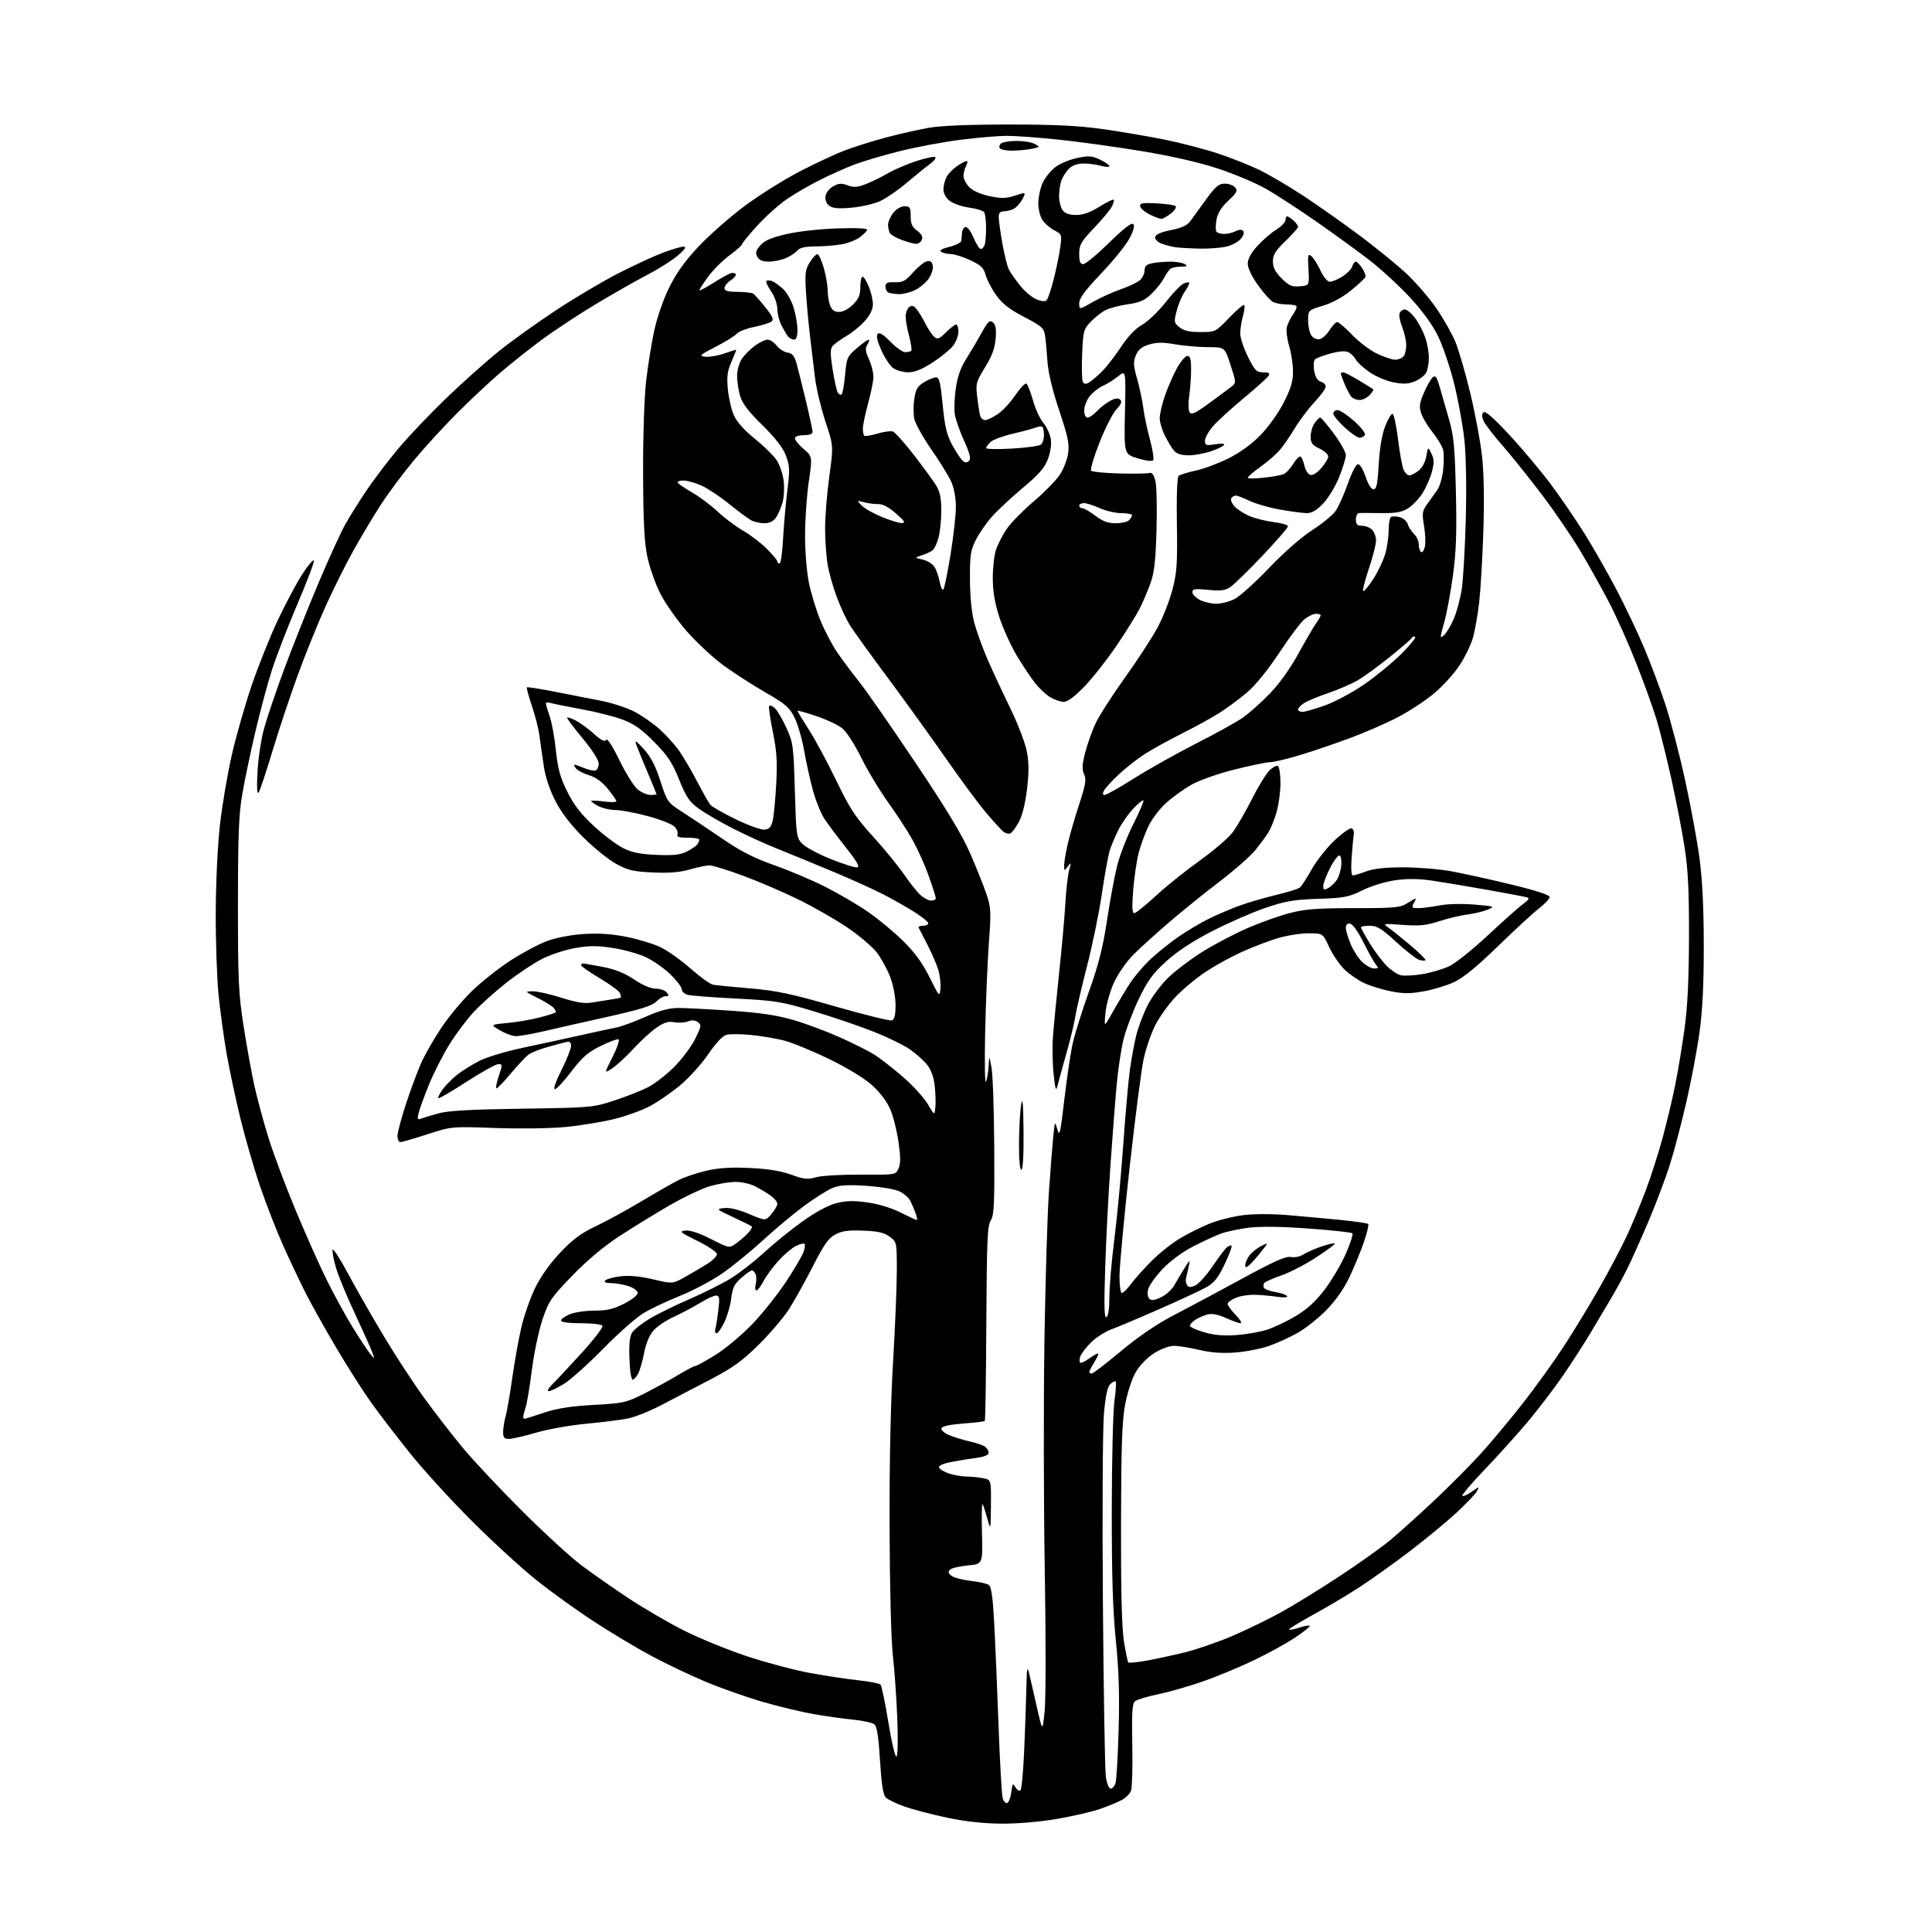 <?xml version="1.0" encoding="UTF-8" standalone="no"?>
<svg 
  version="1.1" 
  xmlns="http://www.w3.org/2000/svg" 
  xmlns:xlink="http://www.w3.org/1999/xlink" 
  xmlns:svg="http://www.w3.org/2000/svg"
  xmlns:rdf="http://www.w3.org/1999/02/22-rdf-syntax-ns#"
  xmlns:cc="http://creativecommons.org/ns#"
  xmlns:dc="http://purl.org/dc/elements/1.1/"
  viewBox="0 0 768 768"
  width="768"
  height="768"
>
<style>svg {background-color: white; }</style>"
<path stroke="none" fill="black" fill-rule="evenodd" d="M398.15,724.93C391.09,724.89 383.79,724.09 376.50,722.56C370.45,721.29 362.82,719.29 359.54,718.12C356.26,716.96 352.91,715.34 352.11,714.53C351.06,713.49 350.40,709.23 349.81,699.78C349.20,689.89 348.60,686.22 347.49,685.39C346.67,684.78 342.96,683.97 339.25,683.60C335.54,683.24 328.55,682.26 323.71,681.43C318.88,680.60 309.63,678.39 303.16,676.51C296.69,674.63 286.52,671.04 280.56,668.55C274.60,666.05 264.95,661.46 259.12,658.35C253.28,655.23 242.88,649.01 236.00,644.52C229.12,640.03 218.78,632.57 213.00,627.94C207.22,623.31 195.73,612.77 187.47,604.51C179.20,596.26 168.11,584.10 162.84,577.50C157.56,570.90 150.66,561.90 147.51,557.50C144.36,553.10 138.06,543.20 133.51,535.50C128.96,527.80 123.42,517.86 121.19,513.41C118.96,508.95 115.07,500.71 112.54,495.08C110.01,489.46 105.93,478.99 103.48,471.83C101.02,464.66 97.47,452.43 95.58,444.65C93.68,436.87 91.23,425.32 90.11,419.00C89.00,412.68 87.55,402.10 86.88,395.50C86.22,388.90 85.71,374.05 85.77,362.50C85.82,350.19 86.53,335.71 87.48,327.50C88.37,319.80 90.47,307.47 92.15,300.11C93.82,292.74 97.37,280.32 100.03,272.50C102.70,264.68 107.40,252.93 110.49,246.39C113.57,239.85 117.97,231.63 120.25,228.12C122.54,224.60 124.58,222.23 124.78,222.84C124.98,223.45 122.02,231.27 118.19,240.22C114.36,249.18 109.82,260.93 108.09,266.35C106.36,271.76 103.40,282.79 101.51,290.85C99.62,298.91 97.29,310.00 96.34,315.50C94.92,323.66 94.60,331.77 94.59,359.50C94.58,389.92 94.82,395.03 96.85,408.00C98.09,415.98 100.01,426.55 101.10,431.50C102.19,436.45 104.68,445.68 106.63,452.00C108.58,458.32 113.51,471.50 117.59,481.27C121.67,491.05 127.30,503.65 130.11,509.27C132.92,514.90 137.42,523.10 140.12,527.50C142.82,531.90 145.93,536.62 147.03,538.00C149.03,540.50 149.03,540.50 147.95,537.50C147.36,535.85 144.23,528.88 141.00,522.00C137.77,515.12 134.39,506.90 133.49,503.73C132.58,500.56 132.02,497.43 132.24,496.78C132.46,496.13 135.27,500.53 138.50,506.55C141.73,512.57 148.14,523.78 152.75,531.46C157.36,539.14 164.58,550.16 168.81,555.96C173.03,561.76 179.84,570.55 183.94,575.50C188.04,580.45 198.61,591.71 207.44,600.53C216.28,609.34 226.98,619.15 231.23,622.32C235.48,625.49 243.79,631.30 249.70,635.23C255.60,639.15 265.51,644.93 271.72,648.07C277.92,651.21 289.19,655.82 296.75,658.33C304.31,660.83 315.45,663.81 321.50,664.94C327.55,666.07 336.26,667.40 340.85,667.90C345.44,668.39 349.57,669.18 350.02,669.65C350.47,670.12 351.88,676.88 353.14,684.67C354.40,692.47 355.85,698.60 356.35,698.28C356.88,697.96 357.02,691.55 356.69,683.11C356.37,675.07 355.58,663.77 354.92,658.00C354.23,651.83 353.69,630.81 353.62,607.00C353.54,581.34 354.05,557.34 355.00,541.50C355.82,527.75 356.50,511.37 356.50,505.11C356.50,493.79 356.48,493.71 353.68,491.62C351.51,489.99 349.11,489.44 343.18,489.20C337.27,488.97 334.71,489.31 332.09,490.70C329.35,492.14 327.57,494.67 323.06,503.50C319.97,509.55 315.71,517.20 313.59,520.50C311.46,523.80 306.08,530.11 301.61,534.53C294.99,541.08 291.40,543.66 282.09,548.53C275.81,551.81 267.03,556.39 262.59,558.70C258.14,561.01 252.25,563.35 249.50,563.89C246.75,564.44 239.32,565.37 233.00,565.96C226.68,566.55 217.70,568.15 213.05,569.52C208.40,570.88 203.57,572.00 202.30,572.00C200.46,572.00 200.00,571.45 200.00,569.24C200.00,567.73 200.44,564.97 200.97,563.11C201.50,561.25 202.68,554.50 203.58,548.11C204.48,541.73 206.09,532.68 207.16,528.00C208.22,523.33 210.68,516.23 212.61,512.21C214.86,507.54 218.46,502.43 222.64,497.99C227.68,492.66 230.93,490.24 236.84,487.44C241.05,485.45 249.22,480.98 255.00,477.52C260.77,474.07 267.40,470.28 269.73,469.11C272.05,467.94 277.00,466.27 280.73,465.39C285.61,464.25 290.43,463.94 298.00,464.29C305.25,464.62 310.35,465.45 314.50,466.95C319.63,468.80 321.06,468.95 324.37,467.98C326.52,467.35 334.42,466.89 342.13,466.94C356.03,467.03 356.03,467.03 357.17,464.52C358.03,462.65 358.03,460.00 357.18,454.00C356.56,449.59 355.07,443.72 353.89,440.96C352.56,437.87 349.78,434.19 346.65,431.38C343.59,428.62 336.82,424.50 329.54,420.96C322.92,417.73 314.78,414.41 311.46,413.57C308.13,412.74 302.22,411.76 298.31,411.39C294.40,411.03 290.12,411.00 288.80,411.34C287.28,411.72 284.58,414.60 281.49,419.12C278.79,423.07 273.72,428.66 270.22,431.55C266.72,434.44 261.30,438.15 258.18,439.80C255.05,441.44 248.68,443.73 244.00,444.87C239.32,446.01 230.79,447.41 225.03,447.98C219.07,448.57 207.03,448.75 197.03,448.40C179.50,447.77 179.50,447.77 169.90,450.89C164.61,452.60 159.78,454.00 159.15,454.00C158.52,454.00 158.00,452.90 158.00,451.56C158.00,450.21 159.52,444.48 161.39,438.81C163.25,433.14 165.96,425.84 167.41,422.58C168.85,419.33 172.46,413.03 175.42,408.58C178.38,404.14 183.90,397.52 187.68,393.88C191.45,390.23 198.36,384.78 203.02,381.76C207.68,378.74 214.20,375.28 217.50,374.06C221.06,372.74 226.97,371.61 232.04,371.29C238.00,370.90 243.12,371.24 249.04,372.41C253.69,373.34 259.80,375.20 262.60,376.55C265.41,377.90 270.78,381.71 274.53,385.03C278.28,388.34 282.29,391.23 283.43,391.44C284.57,391.65 291.19,392.31 298.14,392.90C308.66,393.78 314.34,394.99 331.96,400.06C343.61,403.41 353.79,405.91 354.57,405.61C355.57,405.23 356.00,403.40 356.00,399.57C356.00,396.45 355.10,391.67 353.92,388.51C352.77,385.44 350.39,381.05 348.63,378.74C346.87,376.43 341.62,371.95 336.96,368.78C332.31,365.62 323.55,360.59 317.50,357.62C311.45,354.65 301.49,350.37 295.38,348.11C289.26,345.85 283.25,344.00 282.03,344.00C280.81,344.00 277.31,344.73 274.26,345.61C270.33,346.76 266.06,347.11 259.61,346.82C251.87,346.48 249.68,345.97 245.04,343.46C242.03,341.83 236.17,337.12 232.01,333.00C226.94,327.97 223.26,323.19 220.83,318.50C218.52,314.03 216.83,308.97 216.16,304.50C215.58,300.65 214.82,295.29 214.47,292.60C214.12,289.90 212.76,284.52 211.45,280.65C210.14,276.77 209.23,273.43 209.44,273.23C209.64,273.02 214.69,273.82 220.65,274.99C226.62,276.17 234.88,277.78 239.00,278.58C243.12,279.38 248.94,281.27 251.92,282.77C254.90,284.27 259.53,287.47 262.21,289.88C264.89,292.29 268.47,296.28 270.17,298.75C271.87,301.22 275.05,306.68 277.24,310.87C279.43,315.07 281.73,319.13 282.36,319.90C282.99,320.68 287.55,323.28 292.50,325.69C297.54,328.15 302.59,329.95 303.96,329.79C305.88,329.56 306.60,328.71 307.20,326.00C307.63,324.07 308.24,317.55 308.57,311.50C309.04,302.78 308.76,298.53 307.23,291.00C306.16,285.77 305.50,281.13 305.75,280.68C305.99,280.24 307.00,280.60 307.99,281.49C308.97,282.38 311.04,285.89 312.59,289.30C315.28,295.20 315.44,296.41 315.96,314.17C316.48,332.07 316.60,332.95 318.87,335.36C320.18,336.75 325.30,339.51 330.25,341.49C335.20,343.47 339.94,344.96 340.78,344.80C341.86,344.59 340.58,342.34 336.29,336.95C332.99,332.79 329.13,327.62 327.70,325.45C326.28,323.28 324.21,318.12 323.10,314.00C321.99,309.88 320.42,302.75 319.61,298.16C318.80,293.58 317.09,287.74 315.81,285.19C313.82,281.21 312.24,279.83 304.50,275.38C299.55,272.54 292.09,267.75 287.93,264.75C283.77,261.74 277.14,255.63 273.20,251.16C269.27,246.69 264.43,239.83 262.45,235.90C260.48,231.98 258.15,225.34 257.29,221.14C256.11,215.43 255.70,207.06 255.64,188.00C255.60,173.30 256.11,157.84 256.84,151.50C257.54,145.45 258.98,136.45 260.05,131.50C261.16,126.29 263.67,119.06 266.00,114.32C268.86,108.51 272.26,103.76 277.71,97.97C281.93,93.49 290.13,86.27 295.94,81.93C301.75,77.60 311.68,71.37 318.00,68.10C324.32,64.83 332.49,61.04 336.14,59.67C339.78,58.30 346.98,56.05 352.14,54.67C357.29,53.30 364.88,51.57 369.00,50.84C373.91,49.96 384.96,49.50 401.00,49.50C419.37,49.50 428.75,49.96 438.50,51.34C445.65,52.35 456.68,54.23 463.00,55.51C469.32,56.79 478.77,59.25 484.00,60.97C489.23,62.69 496.65,65.63 500.50,67.49C504.35,69.35 512.23,73.98 518.00,77.77C523.77,81.56 533.92,88.71 540.55,93.67C547.17,98.63 555.55,105.45 559.17,108.84C562.78,112.22 568.09,118.38 570.96,122.53C573.82,126.68 577.25,132.74 578.58,135.99C579.90,139.25 582.54,148.35 584.44,156.21C586.34,164.07 588.44,175.22 589.09,181.00C589.87,187.83 590.07,198.32 589.66,211.00C589.31,221.72 588.56,234.55 587.99,239.50C587.42,244.45 586.30,250.81 585.49,253.62C584.68,256.44 582.21,261.46 580.00,264.77C577.78,268.08 573.17,273.09 569.74,275.91C566.31,278.72 559.95,282.87 555.62,285.13C551.28,287.39 542.96,291.03 537.12,293.22C531.28,295.41 522.23,298.50 517.00,300.09C511.77,301.68 506.31,302.98 504.86,302.99C503.40,302.99 496.98,304.32 490.59,305.94C484.08,307.58 476.63,310.21 473.65,311.91C470.72,313.59 466.25,316.78 463.72,319.02C461.19,321.25 457.98,325.42 456.59,328.29C455.20,331.15 453.41,336.04 452.61,339.14C451.82,342.24 450.85,348.88 450.45,353.89C449.94,360.45 450.06,363.00 450.88,363.00C451.51,363.00 455.31,359.95 459.33,356.23C463.34,352.50 471.24,346.16 476.87,342.14C482.50,338.12 488.48,332.96 490.15,330.67C491.82,328.37 495.20,322.51 497.66,317.64C500.12,312.76 503.23,307.68 504.57,306.33C505.92,304.99 507.46,304.17 508.01,304.51C508.55,304.84 509.00,307.93 509.00,311.38C509.00,314.82 508.28,320.05 507.41,322.99C506.54,325.94 505.09,329.50 504.20,330.92C503.30,332.34 501.00,335.46 499.08,337.85C497.16,340.25 490.74,345.91 484.80,350.43C478.87,354.95 469.87,362.22 464.79,366.58C459.72,370.93 453.37,376.68 450.68,379.35C447.96,382.05 444.53,386.92 442.93,390.35C441.32,393.81 439.80,399.12 439.46,402.50C438.86,408.50 438.86,408.50 442.21,402.50C444.06,399.20 447.16,394.02 449.11,390.99C451.07,387.97 455.10,383.30 458.08,380.61C461.06,377.93 465.98,374.06 469.00,372.01C472.02,369.96 476.96,367.03 479.96,365.51C482.97,363.99 488.35,361.65 491.91,360.31C495.48,358.97 502.24,356.96 506.95,355.84C511.65,354.73 516.05,353.36 516.72,352.81C517.39,352.26 519.49,349.02 521.40,345.61C523.30,342.21 527.38,337.04 530.45,334.13C533.53,331.23 536.59,329.04 537.27,329.28C537.95,329.52 538.35,330.57 538.16,331.61C537.97,332.65 537.59,336.76 537.30,340.75C536.98,345.19 537.16,348.00 537.76,348.00C538.31,348.00 540.72,347.27 543.12,346.38C546.14,345.27 550.77,344.77 558.00,344.78C563.77,344.79 572.33,345.50 577.00,346.36C581.67,347.22 592.36,349.58 600.75,351.61C610.46,353.96 616.00,355.76 616.00,356.56C616.00,357.26 614.09,359.31 611.75,361.13C609.41,362.94 602.05,369.71 595.40,376.19C587.06,384.29 581.65,388.72 577.99,390.42C575.06,391.77 569.63,393.42 565.92,394.08C560.60,395.03 557.82,395.03 552.88,394.06C549.42,393.38 544.60,391.88 542.15,390.73C539.71,389.58 536.14,387.08 534.22,385.16C532.31,383.24 529.64,379.27 528.30,376.34C525.85,371.00 525.85,371.00 520.03,371.00C516.83,371.00 511.19,371.93 507.50,373.07C503.81,374.21 497.42,376.68 493.30,378.56C489.18,380.44 482.79,383.98 479.10,386.43C475.41,388.89 470.10,393.32 467.29,396.29C464.49,399.25 460.85,404.34 459.21,407.59C457.58,410.84 455.50,416.88 454.61,421.00C453.71,425.12 451.18,444.70 448.99,464.50C446.80,484.30 445.01,503.54 445.01,507.25C445.00,510.96 445.43,514.00 445.96,514.00C446.48,514.00 448.17,512.31 449.71,510.25C451.24,508.19 454.99,504.02 458.04,501.00C461.08,497.98 466.13,493.99 469.26,492.15C472.38,490.30 477.64,487.70 480.93,486.37C484.22,485.04 490.17,483.55 494.15,483.05C498.46,482.51 505.67,482.50 511.95,483.03C517.75,483.52 527.18,484.39 532.91,484.95C538.63,485.52 543.57,486.24 543.88,486.55C544.20,486.86 543.41,490.13 542.14,493.81C540.88,497.49 538.28,503.77 536.37,507.78C534.15,512.44 530.85,517.13 527.20,520.84C524.07,524.02 518.95,528.07 515.84,529.83C512.72,531.60 507.55,533.96 504.34,535.07C501.13,536.18 495.12,537.34 491.00,537.65C485.84,538.03 481.38,537.71 476.69,536.60C472.94,535.72 468.42,535.00 466.63,535.00C464.77,535.00 461.43,536.24 458.78,537.92C456.08,539.64 453.07,542.72 451.51,545.39C449.99,547.98 448.18,553.48 447.28,558.22C446.03,564.79 445.69,574.54 445.62,605.50C445.56,632.24 445.92,646.99 446.78,652.43C447.47,656.79 448.25,660.58 448.52,660.85C448.79,661.12 452.05,660.80 455.76,660.14C459.46,659.47 466.32,657.99 471.00,656.84C475.68,655.69 484.12,652.77 489.77,650.36C495.42,647.95 504.19,643.68 509.27,640.88C514.35,638.08 524.80,631.64 532.50,626.57C540.20,621.50 549.34,614.99 552.81,612.09C556.27,609.20 564.15,602.09 570.31,596.30C576.46,590.50 584.80,582.10 588.84,577.63C592.88,573.16 600.25,564.33 605.21,558.00C610.18,551.67 617.48,541.55 621.44,535.50C625.40,529.45 631.88,518.80 635.84,511.84C639.80,504.88 644.77,495.43 646.89,490.84C649.01,486.25 652.36,478.16 654.34,472.87C656.33,467.57 659.28,458.32 660.91,452.33C662.54,446.33 664.78,436.94 665.89,431.46C667.00,425.98 668.68,415.88 669.62,409.00C670.83,400.20 671.36,389.39 671.40,372.50C671.45,354.26 671.03,345.74 669.68,337.00C668.71,330.68 666.36,318.51 664.47,309.96C662.57,301.42 659.93,290.79 658.60,286.34C657.27,281.89 653.64,271.79 650.53,263.88C647.42,255.97 642.49,244.94 639.59,239.37C636.68,233.79 631.52,224.57 628.12,218.87C624.72,213.17 617.79,203.04 612.72,196.37C607.65,189.70 600.66,180.99 597.18,177.01C593.70,173.04 590.36,168.70 589.76,167.37C589.00,165.69 588.98,164.62 589.69,163.91C590.41,163.19 593.63,166.01 600.11,173.01C605.28,178.58 612.69,187.43 616.60,192.68C620.50,197.92 626.55,206.78 630.03,212.36C633.51,217.94 639.20,227.93 642.67,234.57C646.14,241.21 651.05,251.56 653.59,257.57C656.13,263.58 659.92,273.68 662.01,280.02C664.09,286.35 667.62,299.85 669.84,310.02C672.06,320.18 674.63,334.12 675.56,341.00C676.70,349.44 677.26,360.65 677.28,375.50C677.31,390.72 676.80,401.35 675.63,410.00C674.70,416.88 672.33,429.48 670.37,438.00C668.41,446.52 665.45,457.77 663.80,463.00C662.15,468.23 658.34,478.30 655.34,485.39C652.34,492.48 648.51,501.03 646.83,504.39C645.14,507.75 642.29,512.98 640.49,516.00C638.68,519.02 635.08,525.10 632.47,529.50C629.87,533.90 624.79,541.77 621.18,547.00C617.58,552.23 611.22,560.54 607.06,565.48C602.90,570.41 595.27,578.86 590.11,584.25C584.94,589.64 580.98,594.31 581.30,594.63C581.62,594.95 583.31,594.20 585.06,592.96C588.06,590.82 588.17,590.81 587.15,592.73C586.55,593.84 582.84,597.74 578.91,601.38C574.98,605.02 566.53,611.98 560.13,616.86C553.73,621.73 544.67,628.19 540.00,631.20C535.33,634.22 527.12,639.08 521.76,642.01C516.40,644.95 512.20,647.54 512.44,647.77C512.67,648.01 514.50,647.66 516.50,647.00C518.50,646.34 520.35,646.02 520.62,646.28C520.88,646.55 518.27,648.66 514.81,650.97C511.35,653.28 503.90,657.38 498.25,660.07C492.60,662.77 483.50,666.54 478.04,668.44C472.57,670.34 464.60,672.62 460.34,673.50C456.07,674.38 451.95,675.62 451.19,676.26C450.09,677.17 449.86,680.70 450.10,693.46C450.27,702.28 450.05,710.52 449.63,711.76C449.21,713.00 447.47,714.74 445.77,715.62C444.07,716.50 440.16,718.09 437.09,719.16C434.01,720.22 426.39,721.97 420.15,723.05C413.41,724.21 404.48,724.97 398.15,724.93zM400.38,716.71C400.99,716.51 401.73,714.58 402.01,712.42C402.46,708.88 402.63,708.69 403.68,710.49C404.32,711.59 405.22,712.11 405.67,711.66C406.13,711.20 406.80,703.78 407.16,695.17C407.53,686.55 407.91,675.45 408.01,670.50C408.17,663.23 408.37,662.17 409.05,665.00C409.52,666.92 410.92,673.00 412.16,678.50C414.41,688.50 414.41,688.50 415.27,680.18C415.74,675.60 415.76,650.40 415.31,624.18C414.86,597.95 414.81,556.93 415.18,533.01C415.56,509.09 416.36,482.35 416.97,473.59C417.57,464.83 418.36,454.93 418.71,451.58C419.35,445.55 419.36,445.53 420.33,449.00C421.18,452.06 421.53,450.53 423.10,437.00C424.09,428.48 425.59,418.42 426.45,414.65C427.30,410.88 430.22,401.57 432.94,393.97C436.70,383.46 438.41,376.70 440.06,365.82C441.25,357.94 443.07,348.12 444.12,344.00C445.16,339.88 448.04,332.49 450.51,327.59C452.99,322.69 454.79,318.45 454.52,318.18C454.25,317.91 452.43,319.39 450.47,321.46C448.52,323.53 445.87,327.32 444.59,329.87C443.32,332.41 441.77,336.07 441.15,338.00C440.54,339.93 439.14,347.60 438.05,355.06C436.96,362.52 434.29,375.57 432.11,384.06C429.93,392.55 427.84,401.52 427.47,404.00C427.10,406.48 425.53,413.00 423.97,418.50C422.42,424.00 420.81,429.85 420.40,431.50C419.77,434.00 419.51,433.26 418.83,427.00C418.38,422.88 418.27,416.12 418.57,412.00C418.88,407.88 419.97,396.62 421.00,387.00C422.03,377.38 423.15,364.94 423.48,359.36C423.81,353.78 424.49,347.71 425.01,345.86C425.86,342.78 425.81,342.66 424.47,344.44C423.05,346.32 423.00,346.30 423.01,343.94C423.02,342.60 423.72,338.57 424.56,335.00C425.40,331.43 427.44,324.40 429.09,319.40C431.58,311.83 431.90,309.87 430.95,307.79C430.06,305.84 430.16,303.93 431.39,299.10C432.27,295.70 434.15,290.44 435.59,287.40C437.03,284.36 442.25,276.23 447.21,269.32C452.16,262.41 457.96,253.51 460.10,249.54C462.25,245.57 464.93,238.76 466.06,234.41C467.84,227.55 468.08,224.07 467.83,208.28C467.65,197.21 467.92,189.72 468.52,189.19C469.06,188.71 472.09,187.76 475.27,187.08C478.44,186.40 484.29,184.23 488.27,182.25C492.81,179.99 497.55,176.56 501.00,173.04C504.11,169.87 508.13,164.25 510.25,160.11C513.16,154.44 514.00,151.64 513.99,147.65C513.98,144.82 513.29,140.25 512.45,137.50C511.61,134.75 511.20,131.40 511.53,130.06C511.86,128.72 512.99,126.42 514.04,124.95C515.08,123.48 515.65,121.99 515.30,121.64C514.95,121.29 513.14,121.00 511.27,121.00C509.40,121.00 507.02,120.55 505.98,119.99C504.95,119.44 502.27,116.44 500.05,113.33C497.60,109.91 496.00,106.55 496.00,104.84C496.00,102.97 497.27,100.60 499.74,97.86C501.80,95.58 505.18,92.65 507.24,91.35C509.31,90.04 511.00,88.31 511.00,87.49C511.00,86.67 511.30,86.00 511.67,86.00C512.04,86.00 513.17,86.74 514.17,87.65C515.18,88.57 516.00,89.69 516.00,90.15C516.00,90.61 513.75,93.16 511.00,95.81C506.99,99.67 506.00,101.28 506.00,103.92C506.00,106.33 506.92,108.12 509.46,110.66C512.39,113.59 513.51,114.08 516.71,113.81C520.50,113.50 520.50,113.50 520.13,107.03C519.81,101.31 519.95,100.71 521.30,101.83C522.14,102.53 523.77,105.10 524.92,107.55C526.13,110.14 527.69,112.00 528.64,112.00C529.53,112.00 531.76,111.08 533.58,109.95C535.40,108.82 537.18,107.02 537.52,105.95C537.86,104.88 538.50,104.00 538.95,104.00C539.40,104.00 540.53,105.15 541.45,106.56C542.37,107.97 542.99,109.54 542.81,110.06C542.64,110.57 540.10,112.96 537.17,115.36C533.86,118.08 529.60,120.41 525.92,121.52C520.00,123.32 520.00,123.32 520.00,127.47C520.00,129.75 520.59,132.43 521.32,133.42C522.04,134.41 523.50,135.05 524.55,134.85C525.61,134.64 527.38,133.04 528.49,131.28C529.59,129.52 530.97,128.06 531.56,128.04C532.14,128.02 534.84,130.32 537.56,133.16C540.27,136.00 544.75,139.37 547.50,140.65C550.25,141.93 553.42,142.98 554.55,142.99C555.68,143.00 557.14,142.46 557.80,141.80C558.46,141.14 559.00,139.12 559.00,137.32C559.00,135.52 558.28,132.23 557.39,130.02C556.51,127.81 556.04,125.33 556.36,124.50C556.68,123.68 557.60,123.00 558.42,123.00C559.23,123.00 561.04,124.49 562.43,126.32C563.82,128.14 565.64,131.58 566.48,133.94C567.32,136.31 568.00,140.02 568.00,142.19C568.00,144.36 567.51,147.04 566.92,148.15C566.33,149.26 564.33,150.80 562.48,151.57C559.92,152.64 557.92,152.74 554.02,152.00C551.21,151.47 546.91,149.66 544.47,147.98C542.03,146.30 539.56,144.05 538.99,142.99C538.42,141.92 537.14,140.61 536.13,140.07C534.90,139.41 532.62,139.54 529.01,140.50C526.09,141.27 523.26,142.34 522.73,142.87C522.18,143.42 522.05,145.47 522.44,147.54C522.90,149.98 523.78,151.39 525.07,151.73C526.13,152.01 527.00,152.88 527.00,153.66C527.00,154.44 524.99,157.23 522.54,159.85C520.09,162.47 516.57,167.13 514.72,170.20C512.87,173.27 510.23,177.13 508.84,178.78C507.45,180.43 504.00,183.44 501.16,185.48C498.32,187.52 496.00,189.51 496.00,189.90C496.00,190.29 498.81,190.29 502.25,189.91C505.69,189.54 509.28,188.90 510.23,188.51C511.18,188.12 512.91,186.27 514.07,184.39C515.22,182.52 516.55,181.22 517.01,181.51C517.47,181.79 518.15,183.40 518.52,185.08C518.89,186.76 519.89,188.40 520.75,188.73C521.74,189.12 523.35,188.17 525.16,186.15C526.72,184.40 528.00,182.29 528.00,181.47C528.00,180.64 526.42,179.22 524.50,178.30C521.61,176.92 521.00,176.09 521.00,173.54C521.00,171.84 521.70,169.44 522.56,168.22C523.41,167.00 524.43,166.00 524.81,166.00C525.19,166.00 527.64,168.89 530.25,172.42C532.86,175.95 535.00,179.77 535.00,180.91C535.00,182.05 533.81,185.96 532.35,189.61C530.89,193.26 528.03,197.99 526.00,200.12C523.33,202.92 521.50,203.99 519.40,203.97C517.81,203.95 513.00,203.31 508.73,202.55C504.46,201.78 499.03,200.22 496.67,199.08C494.30,197.94 491.86,197.00 491.24,197.00C490.62,197.00 489.82,197.48 489.46,198.06C489.10,198.65 489.64,200.06 490.65,201.21C491.67,202.35 494.30,204.09 496.50,205.06C498.70,206.03 503.09,207.14 506.25,207.53C509.41,207.92 512.00,208.67 512.00,209.21C512.00,209.75 507.46,214.98 501.92,220.83C496.38,226.68 490.64,232.28 489.17,233.28C486.99,234.76 485.35,234.98 480.25,234.47C475.00,233.94 474.00,234.09 474.00,235.39C474.00,236.25 475.33,237.64 476.95,238.47C478.57,239.31 481.52,240.00 483.49,240.00C485.46,240.00 488.75,239.15 490.79,238.10C492.83,237.06 499.00,231.50 504.50,225.75C510.41,219.57 517.41,213.43 521.62,210.74C525.53,208.23 529.70,204.83 530.88,203.17C532.05,201.52 534.25,196.64 535.76,192.33C537.34,187.81 539.07,184.50 539.84,184.50C540.58,184.50 541.93,186.75 542.84,189.50C543.85,192.54 545.09,194.50 546.00,194.50C547.20,194.50 547.62,192.47 548.07,184.50C548.44,178.16 549.36,172.67 550.61,169.50C551.68,166.75 553.00,164.50 553.53,164.50C554.06,164.50 555.05,169.00 555.73,174.50C556.40,180.00 557.40,185.51 557.95,186.75C558.51,187.99 559.53,188.99 560.23,188.98C560.93,188.97 562.57,188.13 563.88,187.12C565.31,186.02 566.55,183.73 566.97,181.39C567.66,177.50 567.66,177.50 569.02,180.31C570.12,182.59 570.15,183.99 569.19,187.59C568.53,190.04 566.86,193.85 565.46,196.06C564.07,198.27 561.48,200.97 559.71,202.07C557.20,203.63 554.87,204.04 549.00,203.96C544.88,203.90 540.94,203.89 540.25,203.93C539.56,203.97 539.00,205.12 539.00,206.50C539.00,208.48 539.50,209.00 541.43,209.00C542.76,209.00 544.56,209.71 545.43,210.57C546.29,211.44 547.00,213.38 547.00,214.88C547.00,216.39 545.68,221.53 544.06,226.31C542.45,231.09 541.50,235.00 541.96,235.00C542.42,235.00 544.23,232.76 545.99,230.02C547.75,227.28 549.82,222.93 550.59,220.36C551.37,217.79 552.00,213.53 552.00,210.90C552.00,208.27 552.43,205.85 552.95,205.53C553.48,205.20 555.04,205.22 556.42,205.57C557.80,205.92 559.23,207.17 559.59,208.35C559.95,209.53 561.09,211.31 562.12,212.29C563.16,213.27 564.00,215.16 564.00,216.48C564.00,217.80 564.41,219.14 564.92,219.45C565.42,219.76 566.10,218.78 566.42,217.26C566.74,215.74 566.58,212.03 566.07,209.00C565.24,204.12 565.37,203.16 567.25,200.50C568.42,198.85 570.21,196.34 571.24,194.93C572.27,193.52 573.37,189.85 573.68,186.77C574.00,183.69 573.99,180.09 573.65,178.76C573.32,177.43 571.47,174.35 569.53,171.92C567.60,169.49 565.54,166.07 564.95,164.32C564.07,161.68 564.26,160.26 566.05,156.10C567.24,153.33 568.82,150.56 569.56,149.95C570.63,149.06 571.20,149.91 572.41,154.17C573.24,157.10 574.90,162.88 576.09,167.00C577.91,173.29 578.33,177.91 578.74,195.61C579.11,211.82 578.84,219.50 577.57,228.75C576.67,235.38 575.10,243.79 574.09,247.44C572.33,253.77 572.33,254.01 574.03,252.47C575.01,251.58 576.75,248.68 577.90,246.01C579.05,243.35 580.46,238.09 581.05,234.33C581.63,230.57 582.36,218.05 582.67,206.50C583.01,193.94 582.79,181.28 582.13,175.00C581.52,169.22 579.68,159.10 578.04,152.50C576.39,145.90 573.49,137.34 571.58,133.48C569.37,129.01 565.33,123.45 560.43,118.18C556.20,113.63 549.08,107.07 544.62,103.60C540.15,100.14 530.65,93.23 523.50,88.24C516.35,83.26 507.18,77.29 503.11,74.99C499.05,72.69 490.45,69.08 484.01,66.96C476.59,64.53 465.53,62.00 453.89,60.08C443.78,58.41 428.98,56.36 421.00,55.52C413.02,54.69 403.73,54.00 400.34,54.00C396.95,54.00 388.63,54.70 381.84,55.56C375.05,56.42 364.24,58.44 357.81,60.05C351.38,61.66 343.28,64.04 339.81,65.35C336.34,66.65 330.12,69.42 326.00,71.50C321.88,73.57 315.98,76.98 312.89,79.08C309.81,81.17 304.52,85.90 301.14,89.58C297.76,93.27 295.00,96.64 295.00,97.06C295.00,97.48 292.77,99.47 290.05,101.46C287.33,103.46 283.50,107.27 281.55,109.93C279.60,112.59 278.00,115.04 278.00,115.37C278.00,115.70 280.36,114.48 283.25,112.66C286.14,110.83 289.27,109.06 290.22,108.71C291.16,108.37 292.17,108.47 292.46,108.93C292.75,109.40 291.86,110.52 290.49,111.41C289.12,112.31 288.00,113.71 288.00,114.52C288.00,115.64 289.29,116.00 293.25,116.02C296.14,116.02 298.95,116.36 299.50,116.77C300.05,117.17 302.18,119.59 304.23,122.14C307.06,125.66 307.66,127.03 306.73,127.79C306.05,128.33 302.95,129.31 299.83,129.95C296.71,130.59 293.58,131.80 292.88,132.64C292.19,133.48 288.44,135.81 284.56,137.81C278.20,141.09 277.78,141.49 280.31,141.80C281.86,141.99 285.20,141.44 287.74,140.57C290.28,139.71 292.48,139.00 292.62,139.00C292.77,139.00 291.96,141.11 290.82,143.68C289.14,147.47 288.86,149.58 289.33,154.68C289.66,158.16 290.73,162.83 291.71,165.06C292.87,167.68 295.80,170.98 299.98,174.35C303.55,177.22 307.44,181.02 308.64,182.79C309.84,184.57 311.12,188.21 311.48,190.87C311.85,193.54 311.68,197.48 311.10,199.61C310.52,201.75 309.34,204.51 308.47,205.75C307.42,207.23 305.86,208.00 303.88,208.00C302.22,208.00 299.89,207.49 298.68,206.86C297.48,206.24 293.54,203.33 289.92,200.39C286.31,197.46 281.36,194.16 278.92,193.05C276.49,191.95 273.24,191.03 271.69,191.02C270.15,191.01 269.13,191.41 269.44,191.90C269.75,192.40 272.36,194.17 275.25,195.84C278.14,197.51 282.68,200.92 285.35,203.42C288.02,205.92 292.52,209.30 295.35,210.92C298.18,212.55 302.41,215.77 304.75,218.09C307.09,220.41 309.00,222.69 309.00,223.16C309.00,223.62 309.40,224.00 309.88,224.00C310.37,224.00 311.00,219.61 311.28,214.25C311.57,208.89 312.33,200.26 312.97,195.09C314.01,186.73 313.95,185.16 312.41,181.09C311.22,177.96 308.23,174.11 303.04,169.00C297.51,163.57 295.08,160.36 294.20,157.38C293.54,155.12 293.00,151.52 293.01,149.38C293.01,147.25 293.84,144.25 294.84,142.73C295.84,141.21 298.18,138.84 300.03,137.48C301.88,136.12 304.17,135.00 305.12,135.00C306.07,135.00 307.71,136.08 308.75,137.41C309.79,138.73 311.73,139.97 313.07,140.16C314.94,140.42 315.76,141.43 316.64,144.50C317.26,146.70 318.95,153.45 320.40,159.50C321.84,165.55 323.02,171.06 323.01,171.75C323.00,172.51 321.63,173.00 319.50,173.00C317.37,173.00 316.00,173.49 316.00,174.25C316.00,174.94 317.56,176.85 319.48,178.50C322.95,181.50 322.95,181.50 321.50,191.50C320.69,197.00 320.03,206.58 320.02,212.79C320.01,219.27 320.68,227.37 321.58,231.79C322.46,236.03 324.53,242.79 326.20,246.81C327.87,250.83 330.84,256.45 332.79,259.31C334.75,262.16 338.68,267.43 341.52,271.00C344.36,274.57 354.45,289.08 363.94,303.24C376.26,321.62 382.47,331.91 385.66,339.24C388.12,344.88 391.02,352.14 392.11,355.37C393.94,360.76 394.02,362.33 393.09,374.87C392.54,382.36 391.87,398.40 391.61,410.50C391.35,422.78 391.51,431.40 391.97,430.00C392.43,428.62 392.90,425.70 393.02,423.50C393.24,419.50 393.24,419.50 394.15,424.50C394.66,427.25 395.14,441.48 395.23,456.12C395.37,478.72 395.16,483.10 393.84,485.12C392.51,487.16 392.26,493.08 392.08,525.98C391.97,547.14 391.70,564.64 391.47,564.86C391.25,565.09 387.37,565.55 382.86,565.88C377.60,566.28 374.51,566.95 374.24,567.76C374.01,568.48 375.35,569.67 377.32,570.49C379.24,571.29 382.98,572.43 385.62,573.03C388.26,573.62 391.00,574.58 391.71,575.17C392.42,575.76 393.00,576.84 393.00,577.56C393.00,578.38 391.19,579.12 388.25,579.51C385.64,579.85 381.11,580.59 378.19,581.15C374.94,581.77 373.04,582.62 373.27,583.33C373.48,583.97 375.19,585.04 377.08,585.69C378.96,586.35 382.13,586.91 384.12,586.94C386.12,586.97 389.16,587.28 390.87,587.62C394.00,588.25 394.00,588.25 393.91,598.38C393.82,608.26 393.79,608.39 392.58,604.00C391.89,601.52 391.04,598.83 390.67,598.00C390.30,597.17 390.16,602.18 390.34,609.13C390.68,621.75 390.68,621.75 384.73,622.29C381.45,622.59 378.26,623.35 377.63,623.98C376.79,624.84 376.95,625.46 378.27,626.44C379.24,627.16 382.61,628.04 385.77,628.40C388.92,628.76 392.16,629.46 392.96,629.97C394.05,630.65 394.61,634.30 395.18,644.69C395.60,652.28 396.39,670.65 396.92,685.50C397.46,700.35 398.20,713.53 398.58,714.79C398.95,716.05 399.76,716.92 400.38,716.71zM441.52,711.00C442.21,711.00 443.07,709.99 443.45,708.75C443.83,707.51 444.38,697.95 444.67,687.50C445.07,673.64 444.77,664.05 443.56,652.07C442.35,640.01 441.92,626.12 441.95,599.89C441.97,580.22 442.45,560.89 443.01,556.92C443.57,552.95 443.79,549.46 443.49,549.16C443.20,548.86 442.22,549.35 441.33,550.24C440.20,551.37 439.45,554.93 438.82,562.18C438.33,567.85 438.15,601.52 438.42,637.00C438.69,672.48 439.22,703.64 439.59,706.25C439.99,709.01 440.79,711.00 441.52,711.00zM208.48,564.00C208.74,564.00 212.23,562.91 216.23,561.58C221.53,559.82 226.89,558.98 236.00,558.48C247.82,557.83 248.91,557.58 256.01,554.01C260.14,551.93 266.22,548.60 269.51,546.62C272.80,544.63 275.91,543.00 276.42,543.00C276.92,543.00 280.56,540.99 284.51,538.53C288.45,536.07 295.02,530.56 299.11,526.28C303.20,522.00 309.19,514.48 312.43,509.56C315.67,504.65 318.79,499.38 319.36,497.85C319.94,496.33 320.13,494.80 319.80,494.46C319.46,494.13 317.88,494.53 316.29,495.35C314.70,496.17 311.62,498.79 309.45,501.17C307.28,503.55 304.61,507.19 303.52,509.25C302.44,511.31 301.15,513.00 300.66,513.00C300.18,513.00 300.06,511.91 300.39,510.58C300.72,509.25 300.73,507.45 300.39,506.58C300.06,505.71 299.40,505.00 298.93,505.00C298.46,505.00 296.54,506.34 294.68,507.98C291.91,510.41 291.17,511.90 290.68,516.09C290.34,518.92 289.11,523.20 287.94,525.62C286.78,528.03 285.38,530.00 284.84,530.00C284.31,530.00 284.09,529.21 284.37,528.25C284.65,527.29 285.18,523.91 285.56,520.75C286.13,515.86 285.99,515.00 284.63,515.00C283.75,515.00 280.86,516.34 278.21,517.97C275.56,519.60 270.84,522.10 267.74,523.52C264.63,524.94 260.98,527.43 259.62,529.04C258.15,530.78 256.70,534.33 256.06,537.74C255.46,540.91 254.41,544.59 253.73,545.93C253.05,547.27 252.05,548.39 251.50,548.43C250.93,548.47 250.37,544.91 250.21,540.14C250.00,534.17 250.32,531.17 251.34,529.64C252.12,528.46 255.24,526.01 258.27,524.19C261.30,522.37 268.38,518.89 273.99,516.46C279.60,514.02 286.96,510.35 290.35,508.29C293.73,506.23 299.68,501.62 303.58,498.03C307.47,494.44 314.38,488.83 318.93,485.58C324.08,481.89 329.15,479.15 332.35,478.31C336.28,477.29 339.22,477.21 344.76,477.98C349.18,478.59 354.36,480.16 357.98,481.99C361.26,483.65 364.17,485.00 364.45,485.00C364.72,485.00 364.50,483.76 363.95,482.25C363.41,480.74 362.45,478.51 361.83,477.30C361.22,476.08 359.26,474.40 357.48,473.56C355.69,472.71 349.85,471.74 344.38,471.39C336.58,470.88 333.72,471.08 330.79,472.31C328.74,473.17 323.70,476.36 319.58,479.41C315.45,482.46 308.12,488.59 303.29,493.03C298.45,497.46 291.14,503.42 287.04,506.25C282.94,509.09 275.37,513.10 270.22,515.16C265.07,517.23 258.53,520.33 255.68,522.06C252.83,523.79 245.72,530.09 239.88,536.04C234.04,542.00 227.09,548.25 224.44,549.94C221.78,551.62 218.97,553.00 218.20,553.00C217.33,553.00 217.88,551.93 219.64,550.20C221.21,548.67 226.47,543.04 231.31,537.71C236.16,532.38 239.85,527.56 239.50,527.01C239.16,526.45 235.31,526.00 230.94,526.00C226.06,526.00 223.00,525.60 223.00,524.95C223.00,524.37 224.56,523.25 226.47,522.45C228.38,521.65 232.79,521.00 236.29,521.00C241.24,521.00 243.84,520.39 248.07,518.25C251.06,516.74 253.50,514.83 253.50,514.00C253.50,513.17 251.93,511.96 250.00,511.31C248.07,510.65 244.95,510.09 243.05,510.06C240.69,510.02 239.92,509.68 240.63,508.97C241.19,508.41 243.95,507.67 246.76,507.34C250.15,506.94 254.48,507.35 259.62,508.56C267.36,510.38 267.36,510.38 272.35,507.60C275.09,506.07 279.06,503.72 281.17,502.39C283.28,501.06 285.00,499.33 285.00,498.54C285.00,497.75 281.54,495.41 277.28,493.30C270.38,489.91 269.86,489.46 272.45,489.17C274.32,488.95 277.92,490.14 282.61,492.53C289.89,496.22 289.89,496.22 292.69,494.22C294.24,493.12 296.36,491.26 297.41,490.10C298.46,488.94 299.13,487.79 298.89,487.55C298.65,487.31 295.31,485.65 291.48,483.85C284.60,480.64 284.55,480.58 287.92,480.22C290.12,479.98 293.68,480.84 297.82,482.60C304.30,485.35 304.30,485.35 306.65,482.62C307.94,481.12 309.00,479.27 309.00,478.51C309.00,477.76 307.76,476.27 306.25,475.20C304.74,474.14 301.99,472.50 300.14,471.55C298.29,470.61 294.82,469.83 292.43,469.83C290.04,469.83 285.48,470.58 282.29,471.50C279.11,472.41 271.77,475.89 266.00,479.24C260.23,482.58 251.22,488.12 246.00,491.54C239.96,495.50 233.19,501.20 227.41,507.17C219.04,515.84 218.11,517.20 215.64,524.54C214.17,528.92 212.28,537.90 211.44,544.50C210.61,551.10 209.49,557.80 208.96,559.40C208.43,560.99 208.00,562.68 208.00,563.15C208.00,563.62 208.22,564.00 208.48,564.00zM433.97,546.00C434.50,546.00 439.74,541.99 445.61,537.09C452.55,531.30 459.82,526.34 466.39,522.93C471.95,520.05 484.15,513.52 493.50,508.43C506.46,501.37 511.13,499.29 513.14,499.68C514.64,499.97 516.79,499.53 518.14,498.66C519.44,497.81 522.68,496.39 525.34,495.49C528.01,494.59 530.38,494.05 530.62,494.29C530.86,494.52 527.55,497.00 523.27,499.79C519.00,502.58 512.83,505.79 509.56,506.92C506.29,508.06 503.20,509.40 502.70,509.90C502.19,510.41 502.08,511.31 502.44,511.91C502.81,512.51 504.90,513.28 507.08,513.63C509.26,513.98 511.31,514.69 511.63,515.21C511.98,515.78 510.51,515.90 507.86,515.51C505.46,515.15 501.48,514.78 499.00,514.70C496.52,514.61 493.04,515.14 491.25,515.89C489.46,516.63 488.00,517.73 488.00,518.32C488.00,518.92 489.44,520.89 491.20,522.70C492.95,524.52 493.83,526.00 493.14,526.00C492.45,526.00 489.84,525.06 487.33,523.92C484.36,522.57 481.84,522.07 480.13,522.49C478.68,522.84 476.49,523.79 475.25,524.59C474.01,525.39 473.00,526.47 473.00,527.00C473.00,527.52 475.55,528.69 478.67,529.59C482.65,530.75 486.45,531.08 491.42,530.72C495.31,530.43 500.76,529.49 503.52,528.63C506.28,527.76 511.46,525.32 515.02,523.18C519.61,520.44 522.98,517.36 526.58,512.63C529.37,508.96 533.15,502.57 534.96,498.44C536.78,494.31 537.96,490.62 537.59,490.25C537.21,489.88 529.39,489.03 520.20,488.36C509.49,487.58 500.99,487.46 496.50,488.02C492.65,488.50 487.70,489.54 485.50,490.33C483.30,491.11 478.26,493.43 474.30,495.47C469.94,497.73 465.14,501.28 462.10,504.49C459.35,507.40 456.79,510.99 456.42,512.46C456.03,514.02 456.22,515.62 456.86,516.26C457.69,517.09 458.92,516.93 461.54,515.68C463.50,514.75 465.87,512.61 466.80,510.93C467.74,509.25 469.54,506.22 470.81,504.19C473.11,500.53 473.12,500.52 472.52,503.50C472.18,505.15 471.71,507.18 471.48,508.00C471.24,508.82 471.41,510.09 471.86,510.80C472.50,511.81 473.24,511.85 475.15,510.98C476.50,510.36 479.59,506.95 482.00,503.39C484.41,499.84 486.98,496.43 487.71,495.82C488.45,495.21 489.28,494.95 489.56,495.23C489.84,495.51 488.59,498.83 486.79,502.61C484.19,508.05 482.66,509.95 479.50,511.72C477.30,512.95 468.98,516.82 461.00,520.33C453.02,523.84 444.42,527.47 441.89,528.39C439.35,529.31 435.65,531.69 433.66,533.68C431.67,535.66 429.77,538.16 429.43,539.22C429.09,540.28 429.06,541.39 429.35,541.68C429.64,541.98 431.22,541.27 432.85,540.11C434.48,538.95 436.11,538.00 436.49,538.00C436.86,538.00 436.23,539.52 435.08,541.37C433.94,543.22 433.00,545.02 433.00,545.37C433.00,545.72 433.44,546.00 433.97,546.00zM439.84,523.60C440.55,523.16 441.00,520.02 441.00,515.51C441.00,511.46 441.88,501.24 442.95,492.82C444.02,484.39 445.61,467.60 446.47,455.50C447.33,443.40 448.52,429.90 449.11,425.50C449.71,421.10 450.86,414.84 451.67,411.58C452.48,408.32 454.51,402.95 456.19,399.63C457.86,396.32 461.59,391.33 464.47,388.55C467.36,385.77 473.59,381.09 478.33,378.15C483.07,375.21 491.12,371.00 496.22,368.80C501.32,366.60 508.83,363.94 512.91,362.90C518.84,361.38 523.92,361.00 538.29,361.00C554.95,361.00 556.52,360.84 559.75,358.85C563.24,356.69 563.24,356.69 562.08,358.85C561.03,360.82 561.17,361.00 563.83,361.00C565.42,361.00 569.15,360.52 572.11,359.94C575.29,359.31 580.98,359.17 586.00,359.58C594.07,360.25 594.35,360.35 591.50,361.56C589.85,362.27 586.25,363.14 583.50,363.49C580.75,363.85 575.62,365.06 572.10,366.20C566.88,367.88 564.21,368.15 557.60,367.66C549.72,367.07 549.57,367.10 551.97,368.78C553.33,369.72 557.29,372.91 560.78,375.86C564.26,378.81 566.90,381.44 566.63,381.70C566.37,381.97 565.22,381.89 564.08,381.53C562.95,381.17 558.86,377.97 555.00,374.44C549.18,369.09 547.40,368.00 544.50,368.00C542.57,368.00 541.00,368.28 541.00,368.62C541.00,368.96 542.54,371.77 544.43,374.87C546.32,377.97 549.30,381.97 551.06,383.76C552.82,385.56 555.37,387.31 556.73,387.65C558.08,387.99 561.97,387.80 565.38,387.24C568.78,386.67 573.59,385.26 576.05,384.11C578.52,382.95 585.48,377.39 591.52,371.75C597.56,366.11 603.85,360.52 605.50,359.32C607.71,357.72 608.10,357.03 607.00,356.70C606.17,356.46 598.98,355.10 591.00,353.68C583.02,352.27 573.12,350.62 569.00,350.02C563.90,349.28 559.30,349.25 554.61,349.91C550.69,350.47 545.08,352.19 541.61,353.90C536.11,356.62 534.35,356.95 524.00,357.30C514.32,357.62 511.00,358.19 503.02,360.90C497.81,362.67 488.24,366.86 481.75,370.21C473.80,374.32 467.83,378.26 463.44,382.28C458.12,387.15 456.12,389.92 452.57,397.37C450.18,402.39 447.48,409.56 446.59,413.29C445.69,417.03 444.52,424.68 443.98,430.29C443.44,435.91 442.31,450.40 441.47,462.50C440.62,474.60 439.65,493.46 439.31,504.41C438.84,519.39 438.97,524.14 439.84,523.60zM496.54,502.97C495.28,504.01 495.00,503.99 495.00,502.84C495.00,502.07 495.70,500.44 496.56,499.22C497.42,497.99 499.52,496.26 501.24,495.38C504.35,493.77 504.35,493.77 501.21,497.73C499.49,499.91 497.38,502.27 496.54,502.97zM406.00,465.00C405.39,465.00 405.03,460.80 405.07,454.25C405.11,448.34 405.51,441.48 405.95,439.00C406.53,435.74 406.78,438.71 406.87,449.75C406.95,459.33 406.63,465.00 406.00,465.00zM167.39,444.68C168.32,444.33 171.42,443.38 174.29,442.58C178.09,441.52 187.09,441.01 207.50,440.72C234.85,440.32 235.70,440.25 244.00,437.54C248.68,436.01 254.73,433.64 257.45,432.27C260.17,430.89 264.92,427.23 268.00,424.13C271.08,421.04 274.83,416.03 276.33,413.00C278.80,408.02 278.90,407.40 277.42,406.32C276.33,405.52 275.01,405.43 273.40,406.04C272.08,406.54 269.65,406.68 267.99,406.35C265.68,405.89 264.03,406.40 260.92,408.55C258.69,410.10 254.63,413.81 251.90,416.80C249.17,419.79 245.40,423.28 243.53,424.55C240.12,426.86 240.12,426.86 243.49,420.18C245.35,416.51 246.41,413.34 245.87,413.14C245.32,412.95 242.08,414.16 238.67,415.84C233.68,418.30 231.43,420.26 227.11,425.95C224.16,429.83 221.21,433.00 220.55,433.00C219.85,433.00 220.95,429.83 223.18,425.40C225.28,421.21 227.00,416.88 227.00,415.78C227.00,414.20 226.51,413.88 224.75,414.30C223.51,414.59 220.17,415.50 217.33,416.31C214.48,417.12 211.28,418.39 210.21,419.14C209.14,419.89 205.90,423.33 203.01,426.79C200.12,430.26 197.53,432.87 197.26,432.60C197.00,432.33 197.47,430.06 198.33,427.55C199.79,423.27 199.77,423.00 198.10,423.00C197.11,423.00 191.44,426.15 185.49,430.00C179.54,433.86 174.47,436.81 174.23,436.56C173.98,436.32 174.74,434.77 175.91,433.13C177.08,431.48 179.72,428.82 181.77,427.20C183.82,425.58 187.85,423.08 190.71,421.63C193.58,420.19 201.45,417.84 208.21,416.42C214.97,415.00 225.22,412.78 231.00,411.48C236.78,410.19 243.07,408.83 245.00,408.46C246.93,408.09 252.10,406.19 256.50,404.24C262.14,401.74 265.97,400.69 269.50,400.68C272.25,400.67 281.70,401.16 290.50,401.77C302.27,402.58 308.88,403.57 315.50,405.50C320.45,406.94 328.83,410.08 334.11,412.46C339.40,414.85 345.52,417.93 347.70,419.31C349.89,420.70 354.91,424.61 358.86,428.02C362.81,431.43 367.27,436.30 368.77,438.86C371.50,443.50 371.50,443.50 371.83,440.00C372.02,438.07 371.87,434.13 371.51,431.24C371.08,427.76 369.99,424.96 368.31,422.96C366.91,421.30 363.86,418.62 361.52,417.02C359.19,415.41 352.81,412.31 347.34,410.14C341.88,407.96 331.13,404.29 323.45,401.99C310.50,398.10 308.28,397.74 292.50,396.94C283.15,396.47 274.49,395.79 273.25,395.43C272.01,395.06 271.00,394.07 271.00,393.21C271.00,392.36 268.91,389.65 266.36,387.21C263.80,384.76 259.39,381.69 256.55,380.40C253.72,379.10 247.90,377.49 243.62,376.83C237.53,375.88 234.31,375.88 228.74,376.84C224.84,377.51 218.91,379.44 215.57,381.14C212.23,382.83 205.90,387.04 201.50,390.48C197.10,393.93 191.23,399.16 188.46,402.12C185.68,405.08 181.27,410.95 178.65,415.18C176.03,419.40 172.37,426.60 170.51,431.18C168.65,435.75 166.81,440.81 166.42,442.41C165.81,444.89 165.96,445.23 167.39,444.68zM205.00,411.88C203.62,411.84 200.79,410.80 198.70,409.55C194.89,407.30 194.89,407.30 201.70,406.66C205.44,406.31 211.18,405.33 214.46,404.47C217.74,403.62 220.63,402.70 220.90,402.43C221.16,402.17 220.73,401.30 219.93,400.50C219.13,399.70 216.23,397.94 213.49,396.58C208.59,394.15 208.56,394.10 211.70,394.05C213.46,394.02 218.60,395.17 223.13,396.60C229.32,398.56 232.36,399.03 235.43,398.50C237.67,398.12 241.07,397.58 243.00,397.30C244.93,397.02 246.62,396.68 246.77,396.54C246.92,396.40 246.79,395.63 246.48,394.82C246.17,394.01 242.58,391.36 238.49,388.92C234.40,386.49 231.04,384.16 231.03,383.75C231.01,383.34 231.34,383.00 231.75,383.00C232.16,383.00 235.68,383.61 239.56,384.35C244.53,385.30 248.24,386.78 252.05,389.35C255.43,391.62 258.66,393.00 260.61,393.00C262.34,393.00 264.32,393.68 265.00,394.50C266.02,395.73 265.95,396.00 264.62,396.00C263.73,396.00 262.01,396.99 260.81,398.19C259.15,399.85 254.43,401.32 241.56,404.19C232.18,406.27 220.68,408.88 216.00,409.97C211.32,411.06 206.38,411.92 205.00,411.88zM373.83,393.00C374.02,391.07 373.63,387.70 372.97,385.50C372.31,383.30 370.36,378.80 368.64,375.50C366.92,372.20 365.36,369.16 365.17,368.75C364.99,368.34 365.77,368.00 366.92,368.00C368.06,368.00 369.00,367.56 369.00,367.03C369.00,366.50 366.64,364.55 363.75,362.71C360.86,360.87 355.35,357.72 351.50,355.71C347.65,353.71 338.43,349.53 331.00,346.43C323.57,343.33 313.68,339.26 309.00,337.39C304.32,335.52 296.41,331.91 291.40,329.36C286.40,326.82 280.28,323.26 277.80,321.47C274.01,318.71 272.78,316.90 269.96,309.90C267.22,303.10 265.42,300.39 260.05,294.94C255.05,289.87 252.08,287.77 247.50,286.05C244.20,284.81 236.78,282.94 231.00,281.89C225.22,280.83 219.71,279.72 218.75,279.42C217.79,279.11 217.01,279.23 217.01,279.68C217.02,280.13 217.70,282.44 218.53,284.80C219.35,287.17 220.45,293.24 220.98,298.29C221.73,305.57 222.66,308.95 225.48,314.65C228.12,319.99 230.84,323.52 236.07,328.36C239.94,331.94 245.22,335.91 247.80,337.18C251.32,338.91 254.66,339.58 261.12,339.84C267.84,340.11 270.48,339.81 273.12,338.45C274.98,337.50 276.83,336.22 277.23,335.61C277.64,335.00 277.98,334.16 277.98,333.75C277.99,333.34 275.93,333.00 273.39,333.00C269.85,333.00 268.91,332.68 269.33,331.59C269.62,330.82 268.99,329.40 267.93,328.44C266.87,327.47 262.06,325.63 257.25,324.35C252.44,323.06 246.79,322.01 244.70,322.00C242.61,322.00 239.57,321.31 237.95,320.47C236.33,319.64 235.00,318.72 235.00,318.44C235.00,318.16 237.25,318.23 240.00,318.59C242.75,318.96 245.00,318.91 245.00,318.48C245.00,318.06 243.46,315.83 241.58,313.54C239.35,310.82 236.79,308.95 234.20,308.18C232.02,307.53 229.68,306.32 229.00,305.50C228.31,304.67 228.05,304.00 228.41,304.00C228.77,304.00 230.51,304.60 232.28,305.34C234.05,306.08 236.06,306.49 236.75,306.26C237.44,306.02 238.00,304.79 238.00,303.52C238.00,302.14 235.38,298.06 231.52,293.41C227.96,289.13 225.22,285.45 225.43,285.24C225.64,285.03 227.23,285.59 228.97,286.48C230.70,287.38 233.93,289.75 236.14,291.74C239.03,294.35 240.37,295.02 240.92,294.13C241.41,293.33 243.36,296.31 246.28,302.32C248.81,307.51 252.09,312.71 253.57,313.88C255.06,315.05 257.33,316.00 258.63,316.00C259.94,316.00 261.00,315.87 261.00,315.72C261.00,315.57 259.38,311.63 257.40,306.97C255.43,302.31 253.40,297.38 252.91,296.00C252.19,294.01 252.79,294.36 255.88,297.74C258.69,300.82 260.52,304.33 262.52,310.47C265.24,318.85 265.35,319.00 271.39,322.87C274.75,325.03 281.88,329.79 287.22,333.45C294.42,338.38 299.75,341.10 307.72,343.91C313.65,346.00 322.73,349.84 327.89,352.44C333.06,355.04 340.68,359.49 344.82,362.33C348.97,365.17 355.33,370.43 358.96,374.00C363.64,378.62 366.69,382.81 369.52,388.50C373.42,396.33 373.51,396.43 373.83,393.00zM546.27,385.00C547.98,385.00 548.07,384.78 546.89,383.37C546.15,382.47 543.95,378.54 542.01,374.63C539.98,370.53 537.75,367.38 536.74,367.19C535.56,366.96 535.00,367.49 535.00,368.84C535.00,369.94 535.89,372.91 536.97,375.44C538.06,377.98 540.15,381.16 541.62,382.52C543.09,383.89 545.18,385.00 546.27,385.00zM370.15,358.00C371.17,358.00 372.00,357.58 372.00,357.07C372.00,356.56 370.75,352.62 369.23,348.32C367.71,344.02 364.81,337.56 362.80,333.96C360.78,330.36 356.40,323.61 353.05,318.96C349.70,314.31 344.90,306.35 342.40,301.27C339.90,296.20 336.55,290.96 334.97,289.63C333.39,288.30 328.70,286.07 324.55,284.68C320.40,283.28 317.00,282.33 317.00,282.56C317.00,282.79 319.06,286.19 321.57,290.12C324.09,294.04 329.00,303.16 332.48,310.38C337.86,321.52 340.06,324.86 347.01,332.50C351.51,337.45 357.03,344.19 359.28,347.47C361.54,350.76 364.48,354.47 365.83,355.72C367.19,356.97 369.13,358.00 370.15,358.00zM528.00,353.00C529.10,352.41 530.65,350.93 531.44,349.71C532.23,348.50 533.01,345.93 533.19,344.00C533.36,342.07 533.05,340.31 532.50,340.08C531.95,339.84 530.26,342.06 528.75,345.00C527.24,347.95 526.00,351.19 526.00,352.21C526.00,353.76 526.33,353.89 528.00,353.00zM401.55,331.34C400.93,331.58 399.74,331.27 398.91,330.64C398.09,330.01 394.94,326.57 391.93,323.00C388.91,319.43 381.76,309.75 376.02,301.50C370.29,293.25 359.91,278.85 352.96,269.50C346.00,260.15 339.19,250.70 337.82,248.50C336.46,246.30 334.15,241.35 332.69,237.50C331.24,233.65 329.59,227.83 329.02,224.57C328.46,221.30 328.00,214.78 327.99,210.07C327.99,205.35 328.74,196.04 329.66,189.37C331.33,177.24 331.33,177.24 328.14,167.62C326.39,162.33 324.52,154.51 323.99,150.25C323.46,145.99 322.53,138.22 321.92,133.00C321.32,127.78 320.61,119.90 320.35,115.50C319.95,108.65 320.17,107.03 321.92,104.25C323.05,102.46 324.40,101.00 324.91,101.00C325.43,101.00 326.57,103.43 327.43,106.40C328.29,109.38 329.00,113.40 329.00,115.34C329.00,117.28 329.44,120.02 329.98,121.43C330.68,123.28 331.68,124.00 333.55,124.00C335.09,124.00 337.34,122.81 339.08,121.08C341.35,118.80 342.00,117.25 342.00,114.08C342.00,111.83 342.40,110.00 342.89,110.00C343.38,110.00 344.51,111.81 345.39,114.02C346.28,116.23 347.00,119.37 347.00,120.99C347.00,122.86 345.86,125.23 343.86,127.50C342.14,129.47 338.80,132.20 336.45,133.58C334.09,134.96 331.63,136.75 330.96,137.55C330.02,138.68 330.02,140.72 330.98,146.85C331.65,151.17 332.58,155.32 333.04,156.07C333.51,156.83 334.21,157.13 334.59,156.74C334.98,156.36 335.58,152.85 335.94,148.94C336.56,142.24 336.81,141.65 340.55,138.46C342.72,136.60 344.84,135.06 345.26,135.04C345.68,135.02 345.48,135.86 344.82,136.92C343.85,138.47 343.98,139.64 345.51,143.03C346.56,145.34 347.31,148.64 347.18,150.37C347.06,152.09 346.07,156.77 344.98,160.76C343.89,164.75 343.00,169.07 343.00,170.34C343.00,171.62 343.25,172.92 343.55,173.22C343.86,173.52 346.19,173.14 348.74,172.38C351.29,171.61 354.08,171.23 354.94,171.54C355.80,171.84 359.59,176.09 363.37,180.97C367.14,185.85 371.12,191.31 372.20,193.09C373.64,195.46 374.18,198.13 374.18,202.98C374.18,206.64 373.68,211.46 373.08,213.70C372.48,215.94 371.43,218.21 370.74,218.75C370.06,219.29 368.15,220.17 366.50,220.72C363.50,221.70 363.50,221.70 366.78,222.44C368.59,222.84 370.69,224.15 371.46,225.34C372.23,226.53 373.17,229.22 373.55,231.32C373.94,233.43 374.59,234.78 375.00,234.32C375.41,233.87 376.70,227.58 377.87,220.34C379.04,213.10 379.99,204.55 379.98,201.34C379.96,197.84 379.22,193.87 378.11,191.44C377.10,189.20 373.52,183.41 370.15,178.56C366.79,173.71 363.76,168.22 363.41,166.36C363.06,164.51 363.08,160.94 363.46,158.44C364.01,154.76 364.75,153.51 367.32,151.95C369.07,150.88 371.21,150.01 372.08,150.00C373.37,150.00 373.87,152.06 374.73,160.92C375.58,169.68 376.34,172.85 378.56,176.94C380.09,179.74 381.95,182.55 382.71,183.17C383.73,184.02 384.38,184.02 385.21,183.19C386.04,182.36 385.53,180.30 383.27,175.29C381.58,171.55 379.93,166.88 379.59,164.90C379.24,162.92 379.40,158.24 379.93,154.50C380.61,149.70 381.85,146.19 384.12,142.60C385.90,139.79 388.66,135.12 390.27,132.21C392.75,127.72 393.42,127.11 394.70,128.17C395.82,129.09 396.10,130.80 395.78,134.66C395.46,138.48 394.31,141.57 391.57,146.02C388.00,151.80 387.83,152.46 388.45,157.82C388.82,160.95 389.35,164.29 389.63,165.25C389.91,166.21 390.80,167.00 391.62,167.00C392.44,167.00 394.70,165.92 396.65,164.59C398.60,163.27 401.75,159.88 403.64,157.06C405.54,154.24 407.50,152.19 408.00,152.50C408.51,152.81 409.68,155.80 410.62,159.15C411.56,162.50 413.41,166.52 414.72,168.08C416.04,169.64 417.37,172.52 417.69,174.47C418.05,176.70 417.62,179.69 416.54,182.54C415.21,186.03 412.93,188.63 406.56,193.95C402.02,197.74 396.46,202.94 394.20,205.51C391.94,208.07 389.06,212.27 387.80,214.84C385.80,218.88 385.51,220.96 385.57,230.50C385.62,237.50 386.26,243.75 387.33,247.69C388.26,251.09 390.53,257.39 392.38,261.69C394.23,265.98 398.29,274.73 401.41,281.12C404.62,287.71 407.56,295.38 408.20,298.82C409.04,303.32 409.04,307.26 408.22,313.98C407.50,319.76 406.30,324.47 404.89,326.98C403.68,329.14 402.17,331.10 401.55,331.34zM102.84,315.00C102.20,315.99 102.04,313.27 102.35,307.00C102.62,301.77 103.75,294.10 104.87,289.94C105.99,285.78 109.58,275.16 112.84,266.34C116.11,257.53 122.21,242.17 126.41,232.21C130.61,222.25 135.53,211.48 137.35,208.27C139.16,205.06 142.99,198.96 145.86,194.71C148.73,190.45 154.40,183.02 158.46,178.18C162.52,173.34 171.13,164.30 177.59,158.09C184.04,151.88 193.42,143.53 198.41,139.52C203.41,135.52 213.58,128.23 221.02,123.33C228.45,118.42 239.60,111.82 245.79,108.65C251.99,105.48 259.98,101.79 263.55,100.44C267.12,99.10 270.82,98.02 271.77,98.04C272.99,98.06 272.32,99.09 269.50,101.53C267.30,103.43 261.90,106.86 257.50,109.15C253.10,111.44 243.88,116.68 237.00,120.80C230.12,124.92 220.43,131.31 215.45,134.99C210.48,138.68 203.05,144.57 198.95,148.08C194.85,151.59 187.20,158.75 181.95,163.98C176.69,169.22 168.85,177.78 164.51,183.00C160.18,188.22 154.24,196.21 151.31,200.75C148.38,205.29 143.51,213.44 140.48,218.87C137.44,224.30 132.45,234.31 129.38,241.12C126.30,247.93 121.34,260.20 118.35,268.40C115.36,276.59 110.86,290.09 108.36,298.40C105.85,306.70 103.37,314.18 102.84,315.00zM439.16,316.00C439.84,316.00 445.14,313.00 450.93,309.34C456.73,305.68 467.80,299.47 475.52,295.54C483.25,291.61 491.58,286.99 494.04,285.28C496.49,283.57 501.27,279.32 504.66,275.83C508.47,271.91 512.79,265.89 516.03,260.00C518.90,254.78 522.09,249.31 523.12,247.85C524.16,246.39 525.00,244.92 525.00,244.60C525.00,244.27 524.16,244.00 523.13,244.00C522.11,244.00 520.09,244.93 518.65,246.06C517.22,247.19 512.70,253.17 508.62,259.35C504.11,266.18 499.10,272.38 495.85,275.15C492.91,277.66 488.02,281.29 485.00,283.22C481.98,285.16 475.23,288.88 470.00,291.50C464.77,294.12 458.10,297.80 455.16,299.68C452.22,301.56 447.57,305.19 444.83,307.76C442.09,310.32 439.42,313.22 438.89,314.21C438.21,315.48 438.29,316.00 439.16,316.00zM517.75,282.98C518.71,282.97 522.65,281.85 526.50,280.49C530.35,279.13 537.25,275.47 541.84,272.36C546.43,269.24 553.11,263.81 556.69,260.28C560.27,256.75 562.90,253.57 562.54,253.21C562.19,252.85 561.58,253.04 561.20,253.62C560.81,254.21 556.83,257.64 552.35,261.25C547.86,264.85 542.19,268.98 539.74,270.41C537.29,271.85 531.99,274.14 527.97,275.51C523.94,276.88 519.60,278.69 518.32,279.52C517.05,280.36 516.00,281.49 516.00,282.02C516.00,282.56 516.79,282.99 517.75,282.98zM422.85,279.00C421.56,278.99 419.12,278.15 417.43,277.12C415.75,276.10 413.00,273.51 411.34,271.38C409.67,269.24 406.42,264.35 404.12,260.51C401.82,256.66 398.76,249.91 397.31,245.51C395.47,239.86 394.68,235.29 394.65,230.00C394.62,225.88 395.20,220.70 395.94,218.50C396.68,216.30 398.60,212.58 400.21,210.22C401.82,207.87 406.59,203.00 410.82,199.40C415.04,195.80 419.72,191.05 421.20,188.85C422.69,186.65 424.21,182.81 424.58,180.31C425.15,176.53 424.57,173.70 421.06,163.20C418.33,155.04 416.68,148.13 416.37,143.56C416.11,139.68 415.68,135.05 415.41,133.28C414.98,130.43 414.02,129.59 407.10,125.99C401.32,122.98 398.45,120.76 396.05,117.42C394.27,114.94 392.38,111.33 391.84,109.38C391.03,106.45 389.97,105.43 385.68,103.43C382.83,102.11 379.38,101.01 378.00,100.99C376.62,100.98 374.90,100.59 374.17,100.12C373.25,99.54 374.27,98.92 377.42,98.13C379.94,97.49 382.07,96.42 382.15,95.74C382.23,95.06 382.34,93.64 382.40,92.59C382.45,91.54 383.06,90.49 383.75,90.26C384.48,90.01 385.82,91.74 386.96,94.42C388.04,96.94 389.35,99.00 389.86,99.00C390.37,99.00 391.06,98.29 391.39,97.42C391.73,96.55 391.99,93.51 391.98,90.67C391.98,87.83 391.64,84.99 391.23,84.37C390.83,83.75 388.15,82.92 385.27,82.53C382.39,82.14 378.90,80.93 377.52,79.84C375.92,78.58 375.01,76.88 375.04,75.18C375.05,73.70 375.65,71.46 376.35,70.19C377.06,68.92 378.95,67.01 380.57,65.95C382.18,64.88 383.85,64.01 384.29,64.01C384.72,64.00 384.60,64.87 384.04,65.93C383.47,67.00 383.00,68.82 383.00,69.98C383.00,71.14 384.06,73.15 385.35,74.44C386.78,75.88 389.95,77.26 393.44,77.99C398.14,78.96 399.96,78.92 403.53,77.74C407.89,76.31 407.89,76.31 406.44,79.13C405.63,80.67 404.11,82.40 403.06,82.97C402.00,83.54 400.20,84.00 399.07,84.00C397.59,84.00 397.00,84.64 397.00,86.25C397.00,87.49 397.65,92.20 398.45,96.72C399.24,101.24 400.43,105.96 401.08,107.22C401.73,108.47 403.76,111.35 405.58,113.61C407.41,115.87 410.30,118.30 412.01,119.00C413.92,119.80 415.47,119.93 416.04,119.36C416.55,118.85 417.83,115.07 418.87,110.96C419.91,106.86 421.08,101.17 421.47,98.32C422.15,93.26 422.09,93.10 419.09,91.55C417.40,90.67 415.27,88.81 414.35,87.41C413.40,85.97 412.71,83.00 412.75,80.53C412.79,78.14 413.60,74.55 414.55,72.54C415.50,70.53 417.74,67.77 419.52,66.42C421.30,65.06 425.19,63.44 428.15,62.81C432.78,61.84 434.05,61.93 437.27,63.46C439.32,64.43 441.00,65.60 441.00,66.04C441.00,66.49 439.54,66.44 437.76,65.93C435.97,65.42 432.82,65.00 430.76,65.00C428.31,65.00 426.29,65.71 424.96,67.04C423.84,68.16 422.49,70.22 421.96,71.61C421.43,72.99 421.00,75.81 421.00,77.87C421.00,79.93 421.63,82.48 422.40,83.54C423.38,84.87 425.02,85.45 427.78,85.45C430.52,85.45 433.37,84.45 437.00,82.19C439.89,80.39 442.46,79.13 442.71,79.38C442.96,79.62 442.62,80.88 441.95,82.16C441.28,83.45 438.09,87.27 434.87,90.66C429.67,96.12 429.00,97.30 429.00,100.91C429.00,104.00 429.39,105.00 430.61,105.00C431.50,105.00 436.10,101.19 440.84,96.53C446.59,90.89 449.80,88.40 450.46,89.06C451.13,89.73 450.64,91.64 448.98,94.78C447.62,97.37 442.56,103.63 437.75,108.69C431.31,115.47 429.00,118.59 429.00,120.52C429.00,123.15 429.00,123.15 434.41,120.05C437.39,118.35 442.42,116.06 445.59,114.97C448.77,113.88 452.18,112.24 453.18,111.34C454.18,110.43 455.00,108.69 455.00,107.47C455.00,105.78 455.75,105.10 458.13,104.62C459.84,104.28 463.11,104.01 465.38,104.02C467.64,104.02 470.18,104.47 471.00,105.00C472.15,105.75 471.81,105.98 469.50,106.00C467.85,106.02 466.00,106.36 465.39,106.77C464.78,107.17 463.58,108.85 462.72,110.50C461.87,112.15 459.62,114.99 457.73,116.81C454.99,119.44 453.08,120.28 448.28,120.96C444.97,121.43 440.97,122.49 439.38,123.32C437.80,124.14 435.17,126.22 433.55,127.93C430.78,130.83 430.56,131.65 430.18,140.49C429.95,145.69 430.04,150.65 430.37,151.51C430.81,152.68 431.43,152.84 432.74,152.13C433.71,151.60 436.03,149.67 437.89,147.83C439.75,146.00 443.22,141.56 445.59,137.96C448.40,133.70 451.33,130.62 454.01,129.11C456.27,127.84 460.39,123.91 463.17,120.38C465.95,116.84 469.11,113.48 470.20,112.90C471.28,112.31 472.40,112.06 472.67,112.34C472.95,112.62 472.25,114.12 471.12,115.67C470.00,117.23 468.50,120.68 467.80,123.35C466.59,127.98 466.64,128.29 468.88,130.10C470.60,131.49 472.82,132.00 477.20,132.00C483.15,132.00 483.19,131.98 488.60,126.35C491.59,123.24 494.28,120.95 494.59,121.26C494.90,121.56 494.67,123.54 494.08,125.66C493.49,127.77 493.01,130.89 493.01,132.59C493.00,134.29 494.39,138.45 496.08,141.84C498.81,147.31 499.49,148.00 502.13,148.00C504.35,148.00 504.90,148.34 504.30,149.35C503.86,150.10 499.45,154.07 494.50,158.18C489.55,162.28 484.04,167.32 482.25,169.36C480.46,171.40 479.00,174.01 479.00,175.16C479.00,177.05 479.40,177.19 483.07,176.60C485.50,176.22 486.91,176.33 486.57,176.88C486.26,177.39 483.89,178.53 481.32,179.41C478.75,180.28 474.77,181.00 472.48,181.00C469.76,181.00 467.77,180.39 466.77,179.25C465.93,178.29 464.28,175.61 463.12,173.29C461.95,170.97 461.00,167.80 461.00,166.23C461.00,164.67 461.91,160.71 463.03,157.44C464.14,154.17 466.28,149.25 467.78,146.50C469.28,143.75 471.18,141.50 472.00,141.50C473.15,141.50 473.50,142.78 473.48,147.00C473.47,150.03 473.12,154.75 472.71,157.50C472.30,160.27 472.37,163.12 472.88,163.89C473.60,164.99 475.16,164.28 480.50,160.39C484.19,157.70 488.17,154.76 489.33,153.85C491.46,152.21 491.46,152.21 489.17,145.10C486.88,138.00 486.88,138.00 480.27,138.00C476.64,138.00 470.76,137.49 467.21,136.88C462.34,136.03 459.80,136.04 456.81,136.94C453.88,137.82 452.51,138.93 451.54,141.23C450.43,143.89 450.50,145.24 452.00,150.51C452.97,153.91 454.08,159.12 454.46,162.09C454.84,165.07 456.05,170.81 457.16,174.87C458.26,178.92 458.79,182.59 458.33,183.04C457.88,183.48 455.10,183.09 452.16,182.17C446.83,180.50 446.83,180.50 447.19,163.80C447.55,147.09 447.55,147.09 444.52,149.55C442.86,150.90 440.11,152.62 438.42,153.38C436.72,154.14 434.36,156.00 433.17,157.51C431.98,159.03 431.00,161.56 431.00,163.13C431.00,164.85 431.53,166.00 432.33,166.00C433.05,166.00 434.74,164.83 436.08,163.40C437.41,161.98 439.79,160.14 441.36,159.32C443.41,158.25 444.54,158.14 445.31,158.91C446.08,159.68 445.64,160.77 443.78,162.74C442.34,164.26 439.32,170.19 437.06,175.92C434.80,181.66 433.30,186.70 433.74,187.14C434.17,187.57 439.25,188.06 445.01,188.21C450.78,188.37 456.13,188.28 456.89,188.00C457.83,187.67 458.61,188.66 459.25,191.00C459.77,192.93 459.99,201.70 459.74,210.50C459.37,223.17 458.85,227.66 457.26,232.05C456.15,235.10 454.23,239.60 452.98,242.05C451.73,244.50 447.67,251.00 443.96,256.50C440.25,262.00 434.51,269.31 431.21,272.75C427.18,276.94 424.42,279.00 422.85,279.00zM358.50,207.93C360.10,207.92 359.63,207.15 356.16,204.11C353.34,201.62 350.90,200.32 349.16,200.38C347.70,200.42 345.15,200.10 343.50,199.67C340.50,198.87 340.50,198.87 342.56,200.97C343.70,202.13 347.30,204.17 350.56,205.51C353.83,206.85 357.40,207.94 358.50,207.93zM443.48,208.00C445.75,208.00 448.14,207.46 448.80,206.80C449.46,206.14 450.00,205.24 450.00,204.80C450.00,204.36 448.09,203.99 445.75,203.98C443.41,203.97 439.54,203.07 437.14,201.98C434.74,200.89 431.93,200.00 430.89,200.00C429.85,200.00 429.00,200.45 429.00,201.00C429.00,201.55 429.56,202.01 430.25,202.03C430.94,202.04 433.27,203.39 435.43,205.03C438.31,207.21 440.45,208.00 443.48,208.00zM402.25,178.32C407.89,178.00 413.06,177.28 413.75,176.74C414.44,176.20 415.00,174.54 415.00,173.04C415.00,171.55 414.73,170.06 414.40,169.73C414.07,169.40 412.83,169.51 411.65,169.98C410.47,170.44 406.38,171.54 402.57,172.42C398.77,173.29 394.83,174.75 393.82,175.66C392.82,176.57 392.00,177.67 392.00,178.11C392.00,178.55 396.61,178.65 402.25,178.32zM540.42,174.00C539.61,174.00 536.94,172.14 534.48,169.87C532.01,167.60 530.00,165.13 530.00,164.37C530.00,163.62 530.79,163.02 531.75,163.04C532.71,163.07 535.69,165.05 538.37,167.45C541.07,169.87 542.93,172.30 542.56,172.91C542.19,173.51 541.22,174.00 540.42,174.00zM540.47,159.00C539.25,159.00 537.75,158.40 537.14,157.67C536.54,156.94 535.36,154.71 534.52,152.71C533.68,150.70 533.00,148.82 533.00,148.53C533.00,148.24 533.42,148.00 533.93,148.00C534.45,148.00 537.26,149.45 540.18,151.21C543.11,152.98 545.68,154.55 545.91,154.71C546.14,154.86 545.50,155.89 544.51,156.99C543.51,158.10 541.69,159.00 540.47,159.00zM361.07,148.00C359.08,148.00 356.39,147.26 355.11,146.36C353.82,145.46 351.67,142.24 350.33,139.21C348.69,135.49 348.22,133.38 348.91,132.69C349.59,132.01 351.23,133.03 353.96,135.84C356.18,138.13 358.82,140.00 359.83,140.00C360.84,140.00 361.92,139.75 362.23,139.44C362.54,139.13 362.17,136.54 361.41,133.69C360.65,130.84 360.02,127.32 360.01,125.87C360.01,124.43 360.61,122.74 361.35,122.13C362.37,121.28 363.07,121.43 364.23,122.75C365.08,123.71 366.69,126.33 367.81,128.57C368.93,130.80 370.55,133.21 371.40,133.92C372.71,135.00 373.44,134.72 376.05,132.10C377.76,130.40 379.57,129.00 380.08,129.00C380.58,129.00 381.00,130.29 381.00,131.87C381.00,133.44 380.02,135.98 378.82,137.50C377.62,139.03 373.95,142.02 370.66,144.14C366.53,146.81 363.57,148.00 361.07,148.00zM315.62,135.00C314.86,135.00 313.80,134.44 313.25,133.75C312.70,133.06 311.52,131.06 310.62,129.30C309.73,127.54 309.00,124.61 309.00,122.78C309.00,120.91 307.93,117.89 306.55,115.85C305.20,113.87 304.34,111.99 304.64,111.69C304.95,111.39 305.94,111.40 306.85,111.72C307.76,112.03 309.75,113.45 311.27,114.86C312.80,116.27 314.71,119.66 315.52,122.39C316.34,125.13 317.00,129.08 317.00,131.18C317.00,133.76 316.55,135.00 315.62,135.00zM357.35,116.92C355.78,116.88 353.94,116.62 353.25,116.34C352.56,116.06 352.00,114.98 352.00,113.95C352.00,112.41 352.69,112.09 355.69,112.20C358.82,112.32 359.91,111.73 362.99,108.26C364.99,106.01 367.49,104.02 368.56,103.84C369.94,103.60 370.59,104.15 370.82,105.75C370.99,106.98 370.22,109.29 369.09,110.87C367.96,112.46 365.50,114.48 363.62,115.38C361.74,116.27 358.92,116.96 357.35,116.92zM305.57,104.00C303.13,104.00 301.76,103.41 301.03,102.06C300.21,100.52 300.46,99.58 302.25,97.53C303.91,95.62 306.59,94.46 312.50,93.08C317.04,92.02 325.80,91.03 332.77,90.80C340.64,90.54 344.92,90.75 344.71,91.38C344.52,91.93 343.21,93.24 341.80,94.30C340.38,95.36 337.26,96.61 334.86,97.07C332.46,97.53 327.74,97.93 324.37,97.96C319.93,97.99 317.87,98.46 316.87,99.65C316.12,100.57 314.05,101.92 312.28,102.65C310.51,103.39 307.49,104.00 305.57,104.00zM477.00,98.83C473.43,98.76 469.15,98.52 467.50,98.31C465.85,98.09 463.24,97.42 461.70,96.82C460.05,96.17 459.03,95.09 459.20,94.19C459.40,93.19 461.58,92.24 465.48,91.46C469.76,90.61 471.94,89.60 473.18,87.89C474.13,86.57 476.95,82.69 479.45,79.25C483.21,74.08 484.49,73.00 486.88,73.00C488.46,73.00 490.32,73.69 491.02,74.52C492.08,75.80 491.64,76.64 488.28,79.77C485.55,82.32 484.06,84.69 483.59,87.27C483.21,89.34 483.18,91.48 483.51,92.02C483.84,92.56 485.25,93.00 486.62,93.00C488.00,93.00 490.05,92.51 491.17,91.91C492.44,91.23 493.57,91.17 494.15,91.75C494.72,92.32 494.40,93.52 493.29,94.89C492.31,96.10 489.70,97.52 487.50,98.03C485.30,98.54 480.57,98.90 477.00,98.83zM364.14,96.93C363.24,96.89 360.72,96.21 358.55,95.41C356.37,94.62 354.24,93.41 353.81,92.73C353.38,92.05 353.02,90.55 353.02,89.38C353.01,88.22 353.93,86.08 355.07,84.63C356.29,83.08 358.14,82.00 359.57,82.00C361.73,82.00 362.00,82.44 362.00,85.92C362.00,88.96 362.57,90.25 364.55,91.69C366.30,92.97 366.90,94.10 366.45,95.28C366.08,96.22 365.05,96.97 364.14,96.93zM461.62,87.00C461.00,87.00 458.93,86.21 457.00,85.25C455.08,84.29 453.38,82.83 453.23,82.00C452.99,80.76 454.12,80.56 459.72,80.83C463.45,81.01 466.87,81.52 467.32,81.95C467.77,82.39 466.92,83.70 465.44,84.87C463.95,86.04 462.23,87.00 461.62,87.00zM338.40,82.57C333.28,83.02 331.03,82.82 329.66,81.78C328.52,80.92 327.94,79.46 328.16,77.98C328.35,76.63 329.70,74.90 331.21,74.05C333.39,72.83 334.52,72.76 336.95,73.67C339.39,74.60 340.79,74.50 344.24,73.15C346.58,72.24 350.52,70.30 353.00,68.86C355.48,67.41 360.57,65.23 364.31,64.01C368.06,62.79 371.44,62.10 371.81,62.48C372.19,62.86 371.15,64.14 369.51,65.33C367.87,66.52 363.72,69.88 360.28,72.80C356.84,75.71 352.07,78.97 349.67,80.03C347.27,81.09 342.20,82.23 338.40,82.57zM402.81,59.88C400.23,59.95 397.81,59.50 397.43,58.89C397.05,58.28 397.36,57.38 398.12,56.90C398.88,56.42 401.67,56.02 404.32,56.02C406.96,56.01 410.11,56.54 411.32,57.21C413.46,58.39 413.44,58.43 410.50,59.09C408.85,59.46 405.39,59.82 402.81,59.88z" />

</svg>